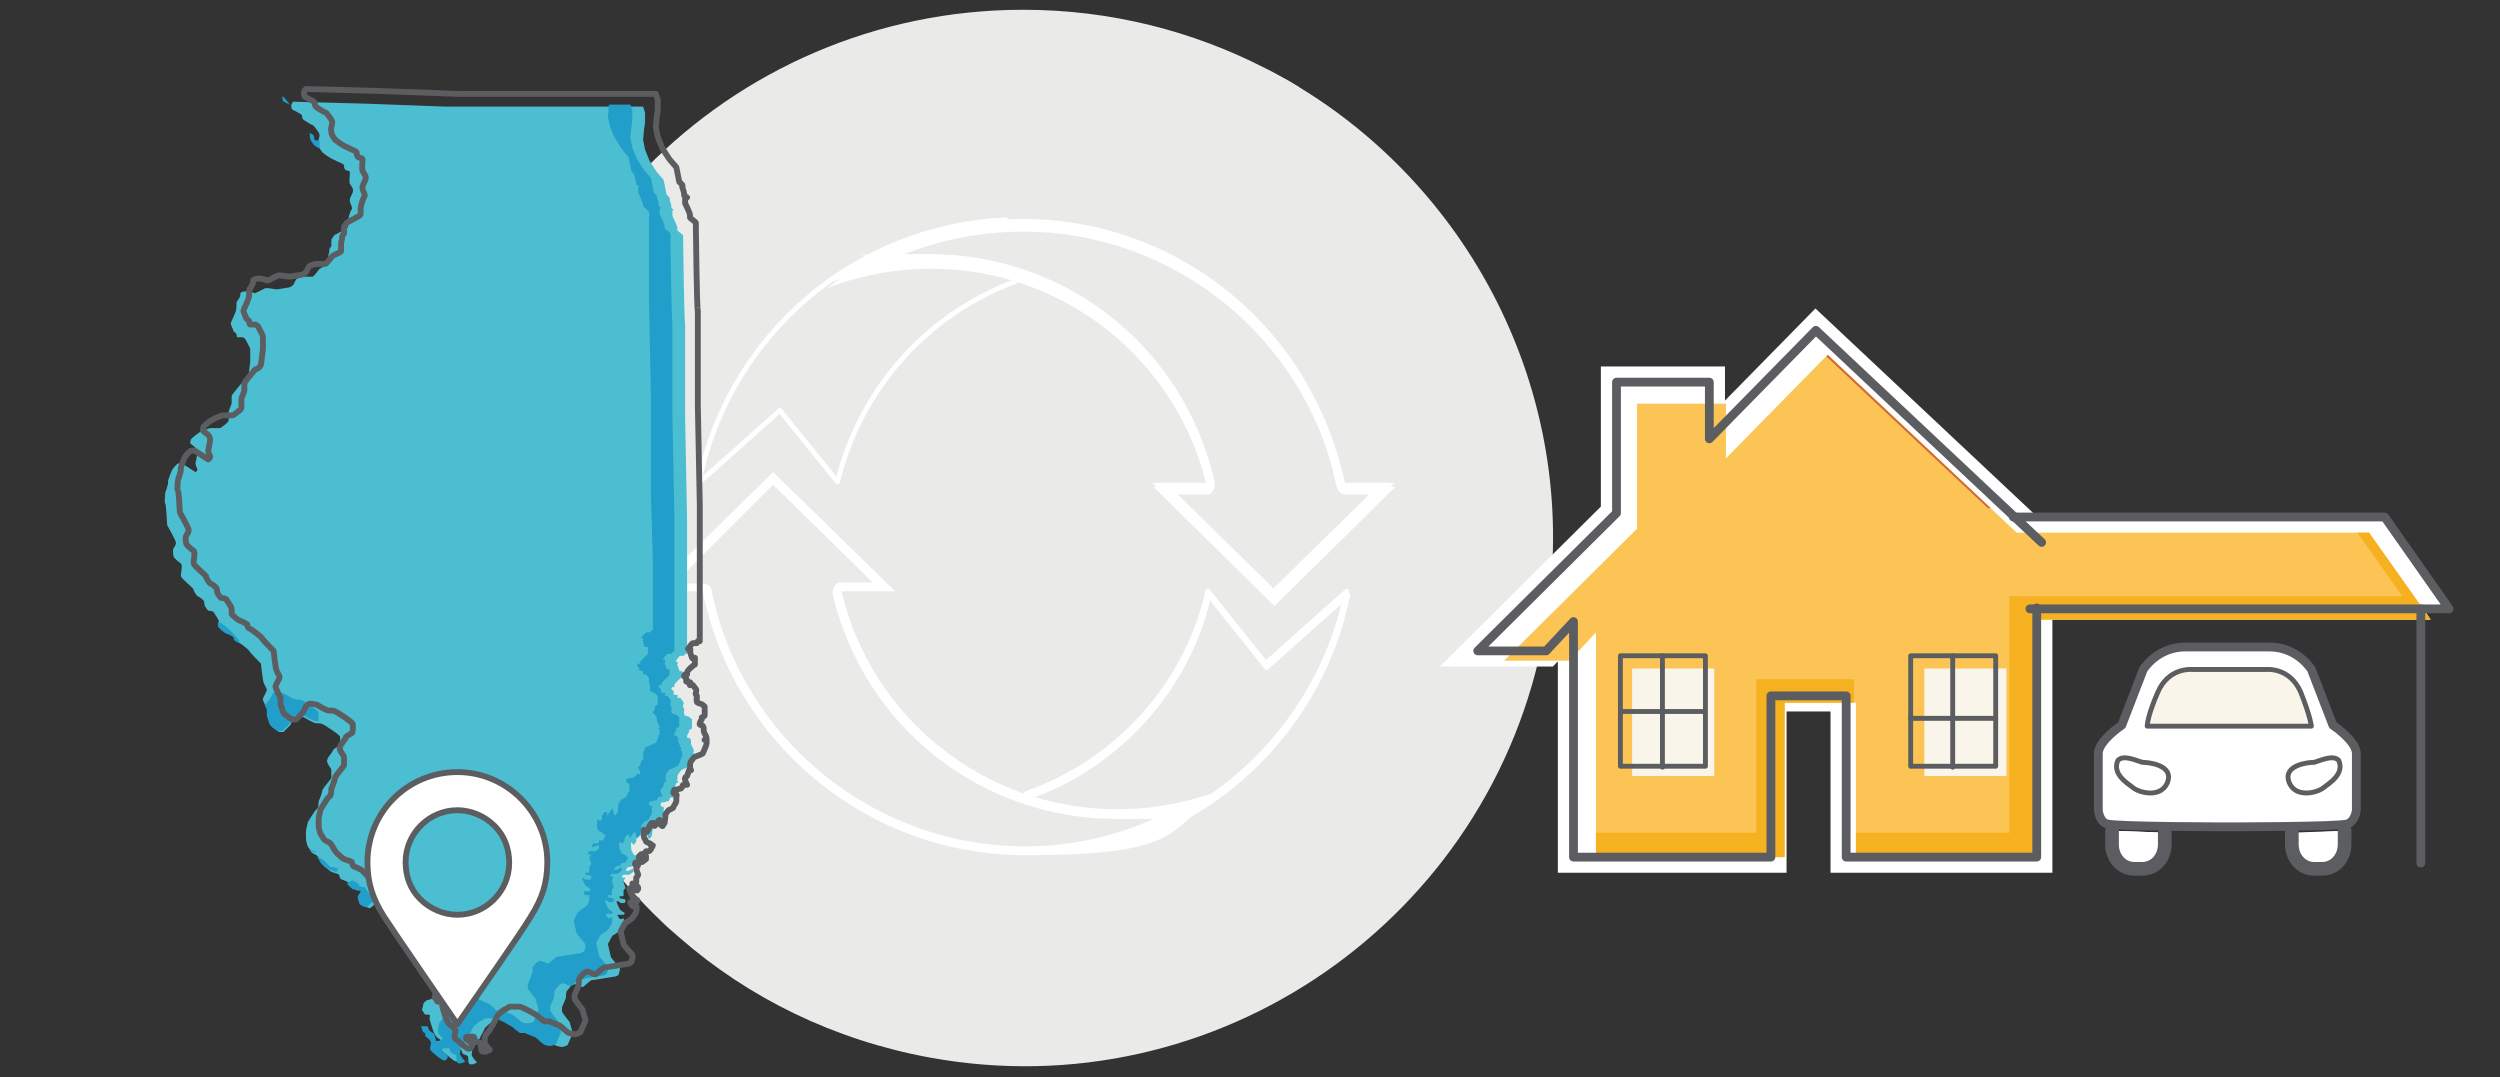 <?xml version="1.0" encoding="UTF-8"?>
<svg xmlns="http://www.w3.org/2000/svg" id="Layer_1" data-name="Layer 1" version="1.1" viewBox="0 0 255.8 110.2">
  <rect x="0" y="0" width="255.8" height="110.2" fill="#333333" stroke="none"/>
  <defs>
    <style>
      .cls-1 {
        fill: #fcc454;
      }

      .cls-1, .cls-2, .cls-3, .cls-4, .cls-5, .cls-6, .cls-7, .cls-8 {
        stroke-width: 0px;
      }

      .cls-9, .cls-10, .cls-11, .cls-12, .cls-13, .cls-14, .cls-15, .cls-16, .cls-17 {
        stroke-linecap: round;
        stroke-linejoin: round;
      }

      .cls-9, .cls-10, .cls-11, .cls-13, .cls-14, .cls-15, .cls-16, .cls-17 {
        stroke: #5c5d60;
      }

      .cls-9, .cls-12, .cls-14, .cls-16 {
        stroke-width: .5px;
      }

      .cls-9, .cls-5 {
        fill: #f9f5ea;
      }

      .cls-2 {
        fill: #d26934;
      }

      .cls-10, .cls-13 {
        stroke-width: .9px;
      }

      .cls-10, .cls-18, .cls-14, .cls-15, .cls-17, .cls-8 {
        fill: #fff;
      }

      .cls-11, .cls-12, .cls-13, .cls-16 {
        fill: none;
      }

      .cls-11, .cls-17 {
        stroke-width: .6px;
      }

      .cls-12, .cls-18 {
        stroke: #fff;
      }

      .cls-18 {
        stroke-miterlimit: 10;
        stroke-width: 3.2px;
      }

      .cls-3 {
        fill: #eaeae9;
      }

      .cls-4 {
        fill: #219ec9;
      }

      .cls-15 {
        stroke-width: 1.4px;
      }

      .cls-6 {
        fill: #f5b11f;
      }

      .cls-7 {
        fill: #4bbed1;
      }
    </style>
  </defs>
  <path class="cls-3" d="M132.8,8.8c0,0-.1,0-.2-.1-.5-.3-1-.6-1.4-.8-.4-.2-.7-.4-1.1-.6-.2-.1-.4-.2-.6-.3-7.4-3.8-15.8-6-24.8-6-15.1,0-28.8,6.2-38.6,16.2v2.4c-.2,2.6.4,24.1.6,33.6l-5.4,33.8c1.9,2.6,4,5,6.3,7.2h0c.6.6,1.3,1.2,2,1.8,7,6.1,15.7,10.4,25.5,12.2,29.3,5.4,57.5-14.1,62.9-43.4,4.2-22.6-6.5-44.6-25.1-55.9Z"></path>
  <g>
    <path class="cls-12" d="M103.9,28.8c-9,3.3-15.9,11-18.2,20.5l-5.9-7.3-8.3,7.4c3-14.9,15.8-26.2,31.4-26.9"></path>
    <path class="cls-12" d="M105,81.2c9.2-3.2,16.4-11,18.6-20.7l5.9,7.4,8.3-7.4c-2.4,11.9-11.1,21.6-22.5,25.3"></path>
    <path class="cls-8" d="M104.6,23.3c15.5,0,29,11,32.1,26.2.1.4.5.7.9.7h2.9l-10.2,10-10.2-10h3.2c.3,0,.5,0,.7-.4s.2-.5.2-.8c-3.2-13.6-15.2-23-29.1-23s-3.1.1-4.6.4c4.4-2,9.2-3.1,14.1-3.1M104.6,22.4c-7.5,0-14.5,2.5-20.1,6.7,3.3-1.3,6.9-2,10.7-2,13.7,0,25.2,9.5,28.2,22.3h-5.5l12.4,12.2,12.4-12.2h-5.2c-3-15.4-16.6-27-32.9-27h0ZM142.8,49.4h0Z"></path>
    <path class="cls-8" d="M79.1,49.6l10.2,10h-3.2c-.3,0-.5,0-.7.4-.2.2-.2.5-.2.8,3.2,13.6,15.2,23,29.1,23s3.1,0,4.6-.4c-4.4,2.1-9.1,3.2-14,3.2-15.5,0-29-11-32.1-26.2,0-.4-.5-.7-.9-.7h-2.9l10.1-10.1M79.1,48.3l-12.4,12.2h5.2c3.1,15.4,16.7,27,33,27s14.5-2.5,20.1-6.7c-3.3,1.3-6.9,2-10.7,2-13.7,0-25.2-9.5-28.2-22.3h5.5l-12.5-12.2h0Z"></path>
  </g>
  <g>
    <g>
      <path class="cls-12" d="M105.1,81.6c9.2-3.2,16.4-11,18.6-20.7l5.9,7.4,8.3-7.4c-2.4,11.9-11.1,21.6-22.5,25.3"></path>
      <path class="cls-8" d="M104.7,23.7c15.5,0,29,11,32.1,26.2.1.4.5.7.9.7h2.9l-10.2,10-10.2-10h3.2c.3,0,.5,0,.7-.4.2-.2.2-.5.2-.8-3.2-13.6-15.2-23-29.1-23s-3.1.1-4.6.4c4.4-2,9.1-3.1,14.1-3.1M104.7,22.8c-7.5,0-14.5,2.5-20.1,6.7,3.3-1.3,6.9-2,10.7-2,13.7,0,25.2,9.5,28.2,22.3h-5.5l12.4,12.2,12.4-12.2h-5.1c-3.1-15.4-16.7-27-33-27h0ZM142.9,49.7h0Z"></path>
    </g>
    <path class="cls-13" d="M184.1,85.5"></path>
  </g>
  <polyline class="cls-18" points="208.4 62.2 208.4 87.7 188.9 87.7 188.9 71.2 181.2 71.2 181.2 87.7 161 87.7 161 63.6 158.2 66.6 151.2 66.6 165.4 52.5 165.4 39.1 174.9 39.1 174.9 44.9 185.8 33.8 208.9 55.5"></polyline>
  <g>
    <g>
      <polygon class="cls-8" points="190.5 86.1 190.5 70.3 181 70.3 181 86 179.6 86 179.6 86.1 162.6 86.1 162.6 63.1 159.9 66 157.9 66 158.8 65 155.1 65 167 53.1 167 40.7 173.3 40.7 173.3 42.9 175 42.9 175 47.2 185.9 36.1 205.5 54.5 243.1 54.5 247.5 60.7 244.8 60.7 245.6 61.8 206.9 61.8 206.9 86 206.7 86 206.7 86.1 190.5 86.1"></polygon>
      <path class="cls-8" d="M185.9,38.4l18,16.9.9.9h37.5l2.1,3h-2.7l.8,1.2h-37.2v24.2h-13.1v-15.9h-12.7v15.7h-15.1v-25.4l-4.1,4.4h-1.1l8.7-8.6,1-.9v-11.6h3.1v2.2h1.7v6.6l5.5-5.6,6.7-7.1M185.8,33.8l-9.2,9.4v-1.9h-1.7v-2.2h-9.6v13.4l-14.2,14.2h3.8l-1,1h6.7l.4-.4v20.5h21.6v-15.9h6.3v15.8h19.6v-24.3h40.2l-.8-1.2h2.7l-6.6-9.4h-37.8l-20.4-19h0Z"></path>
    </g>
    <g>
      <path class="cls-8" d="M218.3,87.4c-.3,0-.5-.3-.6-.6h2c-.1.4-.3.6-.6.6h-.8,0Z"></path>
      <path class="cls-8" d="M216.1,85v1.4c0,1.4,1,2.5,2.3,2.5h.8c1.3,0,2.3-1.1,2.3-2.5v-1.2l-5.4-.2h0Z"></path>
    </g>
    <g>
      <path class="cls-8" d="M228,83c-4.7,0-10.1,0-11.6-.2h0v-5.6c.1-.3.9-1.1,1.7-1.6l.4-.3,2.3-6c.2-.3,1.2-1.5,2.9-1.5h8.5c1.7,0,2.6,1.1,2.9,1.5l2.3,6,.4.3c.8.5,1.6,1.3,1.7,1.7v5.6h-11.5,0Z"></path>
      <path class="cls-8" d="M232.3,69.5c.8,0,1.2.4,1.5.7l2,5.3.4,1,.8.6c.3.2.7.6,1,.8v3.5h-20v-3.5c.2-.2.6-.6,1-.8l.9-.6.4-1,2-5.3c.2-.2.7-.6,1.5-.6h8.5M232.3,66.3h-8.6c-2.9,0-4.3,2.3-4.3,2.3l-2.2,5.7s-2.4,1.6-2.4,2.9v5.8s.1,1.2.9,1.4c.8.2,11.4.3,12.2.3h0c.8,0,11.4,0,12.2-.3s.9-1.4.9-1.4v-5.8c0-1.3-2.4-2.9-2.4-2.9l-2.2-5.7c.2,0-1.2-2.3-4.1-2.3h0Z"></path>
    </g>
    <g>
      <path class="cls-8" d="M236.9,87.4c-.3,0-.5-.2-.6-.5h2c-.1.3-.3.5-.6.5h-.8,0Z"></path>
      <path class="cls-8" d="M239.9,85l-5.3.3v1.2c0,1.4,1,2.5,2.3,2.5h.8c1.2,0,2.3-1.1,2.3-2.5v-1.5h-.1Z"></path>
    </g>
  </g>
  <g>
    <polyline class="cls-1" points="206.3 54.5 242.4 54.5 248.7 63.4 207.9 63.4"></polyline>
    <polyline class="cls-1" points="208.5 63.4 208.5 87.7 189.9 87.7 189.9 71.9 182.6 71.9 182.6 87.7 163.3 87.7 163.3 64.7 160.6 67.6 153.9 67.6 167.5 54.1 167.5 41.3 176.6 41.3 176.6 46.9 187 36.3 209 57"></polyline>
    <g>
      <polygon class="cls-2" points="203.4 52 203.7 52 187 36.3 186.9 36.5 203.4 52"></polygon>
      <polygon class="cls-6" points="242.4 54.5 241.2 54.5 245.8 61 205.6 61 205.6 85.2 189.9 85.2 189.9 87.7 208.5 87.7 208.5 63.4 248.7 63.4 242.4 54.5"></polygon>
      <polygon class="cls-6" points="189.7 69.5 179.7 69.5 179.7 85.2 163.3 85.2 163.3 87.7 182.6 87.7 182.6 71.9 189.7 71.9 189.7 69.5"></polygon>
    </g>
    <polyline class="cls-13" points="208.4 62.2 208.4 87.7 188.9 87.7 188.9 71.2 181.2 71.2 181.2 87.7 161 87.7 161 63.6 158.2 66.6 151.2 66.6 165.4 52.5 165.4 39.1 174.9 39.1 174.9 44.9 185.8 33.8 208.9 55.5"></polyline>
    <rect class="cls-5" x="167" y="68.4" width="8.4" height="11"></rect>
    <rect class="cls-5" x="196.9" y="68.4" width="8.4" height="11"></rect>
    <path class="cls-15" d="M216.1,85v1.4c0,1.4,1,2.5,2.3,2.5h.8c1.3,0,2.3-1.1,2.3-2.5v-1.2"></path>
    <path class="cls-10" d="M228,84.6s11.4,0,12.2-.3.9-1.4.9-1.4v-5.8c0-1.3-2.4-2.9-2.4-2.9l-2.2-5.7s-1.4-2.3-4.3-2.3h-8.6c-2.9,0-4.3,2.3-4.3,2.3l-2.2,5.7s-2.4,1.6-2.4,2.9v5.8s.1,1.2.9,1.4c1,.3,12.4.3,12.4.3h0Z"></path>
    <path class="cls-9" d="M228,68.5h4s2.3-.2,3.4,2.3c1,2.5,1.1,3.5,1.1,3.5h-16.8s0-1,1.1-3.5,3.4-2.3,3.4-2.3h3.8Z"></path>
    <path class="cls-14" d="M236.8,78c-.7,0-3.2.3-2.6,2,.6,1.6,2.6,1.2,3.4.7.8-.6,2.3-1.5,1.7-2.9-.6-.6-1.8,0-2.5.2h0Z"></path>
    <path class="cls-15" d="M239.9,85v1.4c0,1.4-1,2.5-2.3,2.5h-.8c-1.3,0-2.3-1.1-2.3-2.5v-1.2"></path>
    <rect class="cls-16" x="165.8" y="67.1" width="8.7" height="11.3"></rect>
    <line class="cls-16" x1="170.1" y1="67.1" x2="170.1" y2="78.5"></line>
    <line class="cls-16" x1="174.4" y1="72.8" x2="165.8" y2="72.8"></line>
    <rect class="cls-16" x="195.5" y="67.1" width="8.7" height="11.3"></rect>
    <line class="cls-16" x1="199.8" y1="67.1" x2="199.8" y2="78.5"></line>
    <line class="cls-16" x1="204.1" y1="73.5" x2="195.5" y2="73.5"></line>
    <polyline class="cls-13" points="206 52.9 244 52.9 250.6 62.3 207.7 62.3"></polyline>
    <line class="cls-13" x1="247.7" y1="62.3" x2="247.7" y2="88.3"></line>
    <path class="cls-14" d="M219.2,78c.7,0,3.2.3,2.6,2-.6,1.6-2.6,1.2-3.4.7-.8-.6-2.3-1.5-1.7-2.9.6-.6,1.8,0,2.5.2h0Z"></path>
  </g>
  <path class="cls-7" d="M18.6,47.4c-.2,0-.4,0-.5.1,0,0-.4.4-.5.6s-.4,1-.4,1.1c0,.2,0,.4-.1.6,0,.2-.2.5-.2.7s-.1.9,0,1,.2,2.1.2,2.2,1,1.7.9,1.9c0,.2-.3.5-.3.7,0,.2,0,.6.1.7,0,.1.4.4.5.5.1.1.3.1.3.5s-.2.9,0,1.1c.1.2,1.1,1,1.2,1.2,0,.2.3.6.4.7.1,0,.7.4.7.6s0,.4.2.6c.1.2.2.3.3.3s.4,0,.5.2.5.7.5.9c0,.1,0,.3,0,.5.1.2.6.6.8.7.1,0,.7.3.8.4,0,.1,0,.3.2.4.1,0,1.2.8,1.3,1,.1.2,1.1,1.2,1.2,1.3,0,.1.2,1.9.3,2,0,.1.3.5.3.7s-.5.9-.4,1c0,.1.4.9.5,1.1,0,.2,0,.4,0,.6s.2.5.2.7c0,.1.3.5.4.5,0,0,.5.4.6.4s.3,0,.4,0c0,0,.7-.7.7-.7s.3-.7.4-.7c0,0,.1-.2.3-.2s.7.1.7.1c0,0,1,.6,1.2.6.2,0,.6,0,.7.1.1,0,1.8,1.1,1.8,1.3,0,.2,0,.3,0,.4s0,.5-.1.5c0,0-.5.3-.6.4,0,.2-.6.8-.6,1,0,.1-.1.2,0,.3,0,.2.4.6.4.8s0,.7,0,.8c-.1.2-.8,1-.9,1.2,0,.2-.3,1-.4,1.2,0,.2,0,.7-.2.8-.2.1-.8,1.2-.9,1.3,0,.1-.2.7-.2,1.1,0,.4,0,.9.1,1.1,0,.2.2.5.3.6,0,0,.1.3.3.4.1.1.5.2.6.4.1.2.5.9.7,1,.1.1.4.4.6.5.2.1.7.2.8.3,0,.1.1.5.3.5.1,0,.7.3.8.4s.6.7.7.7c0,0,.8,0,.8.2,0,.1-.3.4-.3.6,0,.2.2.8.3.8.1,0,.4.3.6.2s.6-.6.7-.5c.1,0,.6.3.7.4,0,.1,0,.2.1.2.1,0,.5,0,.6.2,0,.2.3.4.4.5.1,0,.5.3.6.4.1.2,0,.3,0,.4s-.1.3,0,.4c0,.1.5.2.6.3,0,0,.1.3.4.5.2.1.7.2.8.3,0,0,.3,0,.3.3s-.1.7,0,.8c0,.2.5.8.5.8s0,.2-.1.2-.3-.2-.4,0c0,.2,0,.4,0,.6,0,.2.3,1,.4,1,0,0,.6.7.6.8s.2.8.2,1c0,.2,0,.4,0,.6-.2.2-.6.2-.7.3,0,0-.3.2-.3.4,0,.2-.2.6-.1.6s.2.4.3.4c0,0,.5,0,.5.1s-.1.4,0,.5c0,.1.2.7.3,1s.3.7.5.8c.2.1.5.4.5.6s-.2.7,0,.8,1.2,1.1,1.4,1c.2,0,.3-.3.3-.3s0-.2,0-.2c0,0-.6-.5-.6-.5,0,0,0-.2,0-.2s.7-.1.8,0c0,0,.1.5.3.5.1,0,.4.1.4.3,0,.1,0,.7.2.7,0,0,.2,0,.3,0,0,0,.5-.2.4-.2,0,0-.3-.3-.4-.5-.1-.1-.2-.3-.1-.5,0-.2,0-.4.1-.5,0,0,.5-.6.5-.7,0,0,.3-.4.3-.5,0,0,.4-.7.4-.8,0,0,.5-.5.7-.6.2,0,.4-.3.6-.3.2,0,.9,0,1,0,.1,0,1.3.6,1.4.7.1,0,.6.4.7.5.1.1.3.2.4.3.1,0,.5,0,.5,0,0,0,.9.4,1,.4s.9.8,1,.8.6.2.7.1c.1,0,.4-.1.5-.2,0-.1.5-1.1.5-1.2,0-.1-.3-1-.3-1.1,0,0-.8-1-.8-1.1s0-.3,0-.4c0-.1.4-.9.4-1,0,0,0-.6.1-.7,0,0,.3-.4.4-.5,0,0,.3-.2.4-.2s.7.3.8.3.8-.7.9-.7c.1,0,2.5-.4,2.5-.4,0,0,.3-.1.3-.2,0,0,.2-.6.1-.7,0,0-.9-1-.9-1.1,0,0-.3-1.3-.3-1.3s.4-.8.5-.9c.1,0,.8-.5.8-.6,0,0,.3-.5.3-.5s.1-.6,0-.6c0,0,0-.1-.1,0,0,0-.2.1-.3,0,0,0-.3-.4-.2-.4,0,0,.2,0,.3,0s.2,0,.3,0c0,0,.2-.2.1-.2,0,0-.5-.3-.5-.4,0,0-.4-.8-.3-.8.2,0,.3.1.4.2.1,0,.4,0,.4,0,0,0,.1-.1.1-.2,0,0,0-.2-.1-.2-.1,0-.5-.1-.5-.1v-.2s.1,0,.1,0c0,0,.1,0,.2,0s.1,0,.1-.2,0-.4,0-.4c0,0,.2-.2.2-.3,0,0-.2-.5-.2-.6,0-.1.2-.4.2-.4,0,0-.3,0-.3,0s-.1-.1,0-.2c0,0,0-.1.2-.1s.4,0,.5,0c0,0,.4-.3.4-.3,0,0,0-.3,0-.3,0,0,0-.1-.1,0,0,0-.5.3-.6.2,0,0-.1-.2,0-.2,0,0,0,0,.2-.2.2,0,.2,0,.3,0,0,0,.1-.2.2-.3,0,0,0,0,.2,0,.2,0,.2-.1.3-.2,0-.1.2-.3.2-.4,0,0-.2,0-.2,0,0,0,0-.2-.1-.2,0,0-.3-.1-.4-.2,0-.1-.1-.2-.2-.4,0-.1-.1-.9,0-.8s.3.3.3.2c0,0,.2-.3.2-.3s0-.2,0-.2c0,0,.2-.4.3-.4.1,0,.2,0,.2,0,0,0,0,.2,0,.3,0,0,0,0,.1,0,0,0,.4-.7.5-.6,0,.2.1.4.1.5,0,0,.2.2.2.1,0,0,.2-.3.2-.3,0,0,.1-.8.1-.9,0,0,.2-.3.3-.4,0,0,.5-.2.5-.3s.3-.5.3-.6c0,0,0-.4,0-.5,0,0,.1-.2,0-.2,0,0-.3-.1-.3-.2s0-.2.1-.3c.2,0,.3,0,.5-.1.2,0,.2,0,.3-.2s0-.2.2-.2c.1,0,.3,0,.3,0,0,0-.3-.6-.2-.7,0-.1.1-.1.2-.2,0,0,.2-.6.2-.6s.3,0,.2,0c0,0-.1-.2-.1-.3,0-.2,0-.5.1-.6.1-.1.2-.3.3-.4s.8-.3.9-.4c0,0,.4-.9.4-1,0,0,0-.3,0-.4,0,0-.3,0-.2,0,0,0,.2,0,.2-.2,0-.1-.3-.6-.3-.7s0-.2,0-.3c0-.1-.1-.3-.2-.3,0,0-.3,0-.2-.2,0-.1.2-.4.2-.4s0-.2,0-.2.3-.1.3-.2,0-.2,0-.2,0-.7,0-.7c0,0-.3-.3-.4-.3-.1,0-.4-.1-.4-.2s0-.1,0-.2c0,0-.1,0,0-.1,0-.1,0-.2,0-.3,0,0-.2-.2-.1-.3,0,0,.1-.3,0-.4,0,0-.3-.4-.3-.4,0,0-.4,0-.3,0,0,0,.1-.3,0-.3s-.4,0-.4-.1c0,0,.1-.2,0-.3,0,0-.2-.2-.2-.2,0,0,0-.2.1-.2,0,0,.2,0,.2,0,0,0,0,0,0-.2s.7-.8.8-.8c0,0,0-.7,0-.7,0,0-.2.2-.3,0,0,0-.2-.6-.2-.6,0,0,.1-.3,0-.3,0,0-.3,0-.2,0,0,0,.4-.6.5-.6,0,0,.4,0,.4,0,0,0,.1-.2.1-.2,0,0,.1,0,.2,0,0,0,0-7.2,0-7.2v-6.7c0,0-.2-10.2-.2-10.2v-9.7c-.1,0-.2-8.4-.2-8.4,0,0,0-.4,0-.6-.1-.2-.7-.5-.6-.6,0,0,0,0,0-.2s-.5-1.2-.5-1.2v-.2c0,0,0-.2,0-.2v-.2c0,0,.2,0,.2,0s-.3-.2-.3-.2,0-.1,0-.2-.2-.7-.2-.7c0,0,.1,0,0-.2,0,0-.3-.3-.3-.3,0,0-.3-1.5-.3-1.5,0,0-.6-.7-.7-.8,0,0-.8-1.2-.8-1.3,0,0-.4-1-.4-1,0,0-.2-1-.2-1s.1-1.1.1-1.1c0,0,0,0,0,0,0,0,.1-.6.1-.7s0-.9,0-1c0,0-.2-.6-.2-.6h-20.3l-8.1-.3-7.4-.2s-.2.2-.2.4c0,.2,0,.2.1.4.2.1,1,.5,1,.6,0,0,0,.3.1.4.1.1.9.6,1,.6s.7.8.7,1c0,.2-.2.7-.1.9,0,.2,0,.4.4.9.5.4,1,.7,1.3.8.3.2.8.3.9.5,0,.2,0,.4.2.5s.3,0,.4.2c0,.3-.1,1,0,1.2.2.3.4.6.3.8,0,.2-.4.7-.3,1,0,.2.3.6.2.8-.2.2-.4,1.1-.4,1.2,0,.2,0,.4,0,.6s-.6.4-.7.5c-.1,0-.5.3-.6.3-.1,0-.3.4-.4.5,0,.1,0,.7,0,.7,0,0-.2.2-.2.3,0,.2,0,.3-.1.6,0,.2,0,.8,0,.9s-.8.4-.9.5-.6.8-.7.8c-.1,0-.9,0-1,0s-.7.2-.7.3c0,0-.2.3-.2.4s-.4.4-.5.4c-.1,0-1.1.2-1.3.2s-1-.2-1.2-.1c-.2.1-1,.5-1,.5,0,0-.6-.2-.8-.2-.2,0-.6,0-.7.2,0,.3-.1.5-.2.6,0,.1-.2.2-.2.4,0,.2,0,.7-.1.9,0,.1-.5,1.1-.5,1.2s.3.7.3.8c0,0,.3.2.3.3,0,0,0,.3.1.3,0,0,.4,0,.5,0,.1,0,.2.1.3.2,0,0,.5.9.5,1s0,1.2,0,1.3-.2,1.6-.2,1.6c0,0-.1.2-.2.3,0,0-.3.2-.4.2,0,0-1.1,1.3-1.1,1.4,0,.2,0,.6,0,.7,0,.2-.3.8-.3.9s0,.7,0,.8c0,0,0,.2-.1.3,0,0-.7.6-.8.6-.1,0-.8,0-1,0-.1,0-.9.3-1,.4-.1,0-.9.6-1,.8,0,.2-.1.3,0,.4,0,0,.4.3.5.4,0,0,.2.2.2.5,0,.2-.2,1-.2,1.1,0,.2.2.6.2.6,0,0,0,.2-.2.3Z"></path>
  <g>
    <path class="cls-4" d="M32.3,14.4c-.2-.1-.1-.3-.2-.5,0-.1-.2-.2-.4-.3,0,.1,0,.2,0,.3,0,.2,0,.4.4.9.2.2.4.3.6.4,0-.3,0-.5,0-.7,0-.3-.2,0-.4-.2Z"></path>
    <path class="cls-4" d="M29.7,74s.3-.7.4-.7c0,0,.1-.2.3-.2s.7.1.7.1c0,0,1,.6,1.2.6,0,0,.2,0,.3,0,0-.1,0-.4,0-.5s0-.2,0-.4c0-.2-1.7-1.3-1.8-1.3-.1,0-.5,0-.7-.1-.2,0-1.1-.6-1.2-.6,0,0-.6-.1-.7-.1s-.3.1-.3.2c0,0-.4.7-.4.7s-.2.2-.4.4c0,.2.2.4.2.5,0,.2,0,.4,0,.6,0,.2.2.5.2.7,0,.1.3.5.4.5,0,0,.5.4.6.4s.3,0,.4,0c0,0,.7-.7.7-.7Z"></path>
    <path class="cls-4" d="M24.5,65.6c0-.1-1-1.2-1.2-1.3,0-.1-.6-.5-1-.7,0,.1,0,.3,0,.5.1.2.6.6.8.7.1,0,.7.3.8.4,0,.1,0,.3.2.4,0,0,.2.1.3.2,0,0,0,0,0,0Z"></path>
    <path class="cls-4" d="M29,10.4c.1,0,.4.2.6.3-.1-.3-.6-.8-.7-.9,0,0,0,0,0,0,0,0,0,.1,0,.2,0,.2,0,.2.1.4Z"></path>
    <path class="cls-4" d="M40.4,93.9c0-.2-.2-.2-.3-.3,0,0-.2,0-.3-.1,0,0,0,0,0,0,0,0,.4.2.5.3,0,0,0,0,0,0Z"></path>
    <path class="cls-4" d="M69.7,76.8c0,0-.3,0-.2,0,0,0,.2,0,.2-.2,0-.1-.3-.6-.3-.7s0-.2,0-.3c0-.1-.1-.3-.2-.3,0,0-.3,0-.2-.2,0-.1.2-.4.2-.4s0-.2,0-.2.3-.1.3-.2,0-.2,0-.2,0-.7,0-.7c0,0-.3-.3-.4-.3-.1,0-.4-.1-.4-.2s0-.1,0-.2c0,0-.1,0,0-.1,0-.1,0-.2,0-.3,0,0-.2-.2-.1-.3,0,0,.1-.3,0-.4,0,0-.3-.4-.3-.4,0,0-.4,0-.3,0,0,0,.1-.3,0-.3,0,0-.4,0-.4-.1,0,0,.1-.2,0-.3,0,0-.2-.2-.2-.2,0,0,0-.2.1-.2,0,0,.2,0,.2,0,0,0,0,0,0-.2,0,0,.7-.8.8-.8,0,0,0-.7,0-.7,0,0-.2.2-.3,0,0,0-.2-.6-.2-.6,0,0,.1-.3,0-.3,0,0-.3,0-.2,0,0,0,.4-.6.5-.6,0,0,.4,0,.4,0,0,0,.1-.2.1-.2,0,0,.1,0,.2,0,0,0,0-7.2,0-7.2v-6.7c0,0-.2-10.2-.2-10.2v-9.7c-.1,0-.2-8.4-.2-8.4,0,0,0-.4,0-.6-.1-.2-.7-.5-.6-.6,0,0,0,0,0-.2s-.5-1.2-.5-1.2v-.2c0,0,0-.2,0-.2v-.2c0,0,.2,0,.2,0s-.3-.2-.3-.2,0-.1,0-.2-.2-.7-.2-.7c0,0,.1,0,0-.2,0,0-.3-.3-.3-.3,0,0-.3-1.5-.3-1.5,0,0-.6-.7-.7-.8,0,0-.8-1.2-.8-1.3,0,0-.4-1-.4-1,0,0-.2-1-.2-1s.1-1.1.1-1.1c0,0,0,0,0,0,0,0,.1-.6.1-.7s0-.9,0-1c0,0-.2-.6-.2-.6h-2.2c0,0,0,0,0,.1,0,0,0,0,0,0,0,0-.1,1-.1,1.1s.2,1,.2,1c0,0,.4,1,.4,1,0,0,.7,1.2.8,1.3,0,0,.6.8.7.8,0,0,.3,1.5.3,1.5,0,0,.2.3.3.3,0,0,0,.2,0,.2,0,0,.2.6.2.7s0,.2,0,.2.3.1.3.2-.1,0-.1,0v.2c0,0,0,.2,0,.2v.2c0,0,.5,1.1.5,1.2s0,0,0,.2c0,0,.5.4.6.6.1.2,0,.6,0,.6v8.4c0,0,.2,9.7.2,9.7v10.2c0,0,.2,6.7.2,6.7,0,0,0,7.1,0,7.2,0,0-.2,0-.2,0,0,0,0,.2-.1.2,0,0-.3,0-.4,0,0,0-.5.5-.5.6,0,0,.2,0,.2,0,0,0,0,.2,0,.3,0,0,.1.6.2.6,0,0,.2,0,.3,0,0,0,0,.7,0,.7,0,0-.7.7-.8.8,0,0,0,0,0,.2,0,0-.1,0-.2,0,0,0-.1.1-.1.2,0,0,0,.2.2.2,0,0,0,.2,0,.3,0,0,.3,0,.4.1,0,0,0,.3,0,.3,0,0,.3,0,.3,0,0,0,.3.3.3.4,0,0,0,.3,0,.4,0,0,.1.3.1.3,0,0,0,.2,0,.3,0,.1,0,0,0,.1,0,0,0,.1,0,.2s.3,0,.4.2c.1,0,.4.3.4.3,0,0,0,.7,0,.7s0,.2,0,.2-.3.1-.3.2,0,.2,0,.2-.1.3-.2.4c0,.1.2.2.2.2,0,0,.1.2.2.3,0,.1,0,.2,0,.3s.3.6.3.7c0,.1-.1,0-.2.2,0,0,.2,0,.2,0,0,0,0,.3,0,.4,0,0-.3.9-.4,1,0,0-.7.3-.9.4-.2,0-.2.3-.3.4-.1.1-.1.5-.1.6,0,.2.1.2.1.3,0,0-.2,0-.2,0s-.2.5-.2.6c0,0-.1.1-.2.2,0,.1.3.6.2.7,0,0-.2,0-.3,0-.1,0-.1.2-.2.2,0,0-.1.1-.3.2-.2,0-.3,0-.5.1-.2,0-.1.2-.1.3s.2.2.3.2c0,0,0,.2,0,.2,0,0,0,.4,0,.5,0,0-.3.5-.3.6s-.4.2-.5.3c0,0-.2.3-.3.4,0,0-.1.8-.1.9,0,0-.2.3-.2.3,0,0-.2,0-.2-.1,0,0,0-.3-.1-.5,0-.2-.5.5-.5.6,0,0,0,0-.1,0,0,0,0-.2,0-.3,0,0,0,0-.2,0-.1,0-.3.3-.3.4,0,0,0,.2,0,.2s0,.2-.2.3c0,0-.3-.2-.3-.2,0,0,0,.7,0,.8,0,.1,0,.2.2.4,0,.1.3.2.4.2,0,0,0,.2.1.2,0,0,.2,0,.2,0,0,0-.1.2-.2.4,0,.1,0,.2-.3.2-.2,0-.2,0-.2,0,0,0,0,.3-.2.3,0,0-.1,0-.3,0-.2,0-.1,0-.2.2,0,0,0,.2,0,.2,0,0,.5-.2.6-.2,0,0,0,0,.1,0,0,0,0,.3,0,.3,0,0-.3.3-.4.3,0,0-.4,0-.5,0s-.1,0-.2.1c0,0,0,.1,0,.2s.3,0,.3,0c0,0-.1.2-.2.4,0,.1.2.5.2.6,0,0-.1.2-.2.3,0,0,0,.4,0,.4s0,.2-.1.2-.1,0-.2,0c0,0-.1,0-.1,0v.2s.4,0,.5.1c.1,0,.1,0,.1.2,0,0,0,.2-.1.2,0,0-.3,0-.4,0-.1,0-.3-.1-.4-.2-.2,0,.3.7.3.8,0,0,.5.3.5.4,0,0,0,.1-.1.2,0,0-.2,0-.3,0s-.3,0-.3,0c0,0,.1.4.2.4,0,0,.3,0,.3,0,0,0,0,0,.1,0,0,0,0,.6,0,.6s-.2.4-.3.5c0,0-.7.5-.8.6-.1,0-.5.9-.5.9s.3,1.3.3,1.3c0,0,.8,1,.9,1.1,0,0,0,.6-.1.7,0,0-.3.2-.3.2,0,0-2.4.4-2.5.4-.1,0-.9.7-.9.7s-.7-.3-.8-.3-.3.1-.4.2c0,0-.4.4-.4.5,0,0,0,.6-.1.7,0,0-.3.9-.4,1,0,.1,0,.2,0,.4s.8,1,.8,1.1c0,0,.3,1,.3,1.1,0,.1-.4,1-.5,1.2,0,.1-.4.2-.5.2-.1,0-.6,0-.7-.1,0,0-.8-.7-1-.8-.1,0-1-.4-1-.4,0,0-.4,0-.5,0-.1,0-.3-.1-.4-.3-.1-.1-.6-.5-.7-.5-.1,0-1.3-.6-1.4-.7-.1,0-.8,0-1,0-.2,0-.4.2-.6.3-.2,0-.6.5-.7.6,0,0-.3.7-.4.8,0,0-.3.4-.3.5,0,0-.5.6-.5.7,0,0,0,.3-.1.5,0,.2,0,.4.1.5.1.1.4.4.4.5,0,0-.3.2-.4.2,0,0-.2,0-.3,0,0,0-.1-.6-.2-.7,0-.1-.3-.2-.4-.3-.1,0-.2-.5-.3-.5,0,0-.4,0-.6,0,0,.1,0,.2.1.3,0,0,0,.2.1.3,0,0,.1.1.2.1,0,0,0,.2,0,.2s0,0,0,0c0,0,0,.1.1.2.2.1.5.4.5.6s-.2.7,0,.8c0,.1,1.2,1.1,1.4,1,.2,0,.3-.3.3-.3s0-.2,0-.2c0,0-.6-.5-.6-.5,0,0,0-.2,0-.2,0,0,.7-.1.8,0,0,0,.1.5.3.5.1,0,.4.1.4.3,0,.1,0,.7.2.7,0,0,.2,0,.3,0,0,0,.5-.2.4-.2,0,0-.3-.3-.4-.5-.1-.1-.2-.3-.1-.5,0-.2,0-.4.1-.5,0,0,.5-.6.5-.7,0,0,.3-.4.3-.5,0,0,.4-.7.4-.8,0,0,.5-.5.7-.6.2,0,.4-.3.6-.3.2,0,.9,0,1,0,.1,0,1.3.6,1.4.7.1,0,.6.4.7.5.1.1.3.2.4.3.1,0,.5,0,.5,0,0,0,.9.4,1,.4.1,0,.9.8,1,.8,0,0,.6.2.7.1.1,0,.4-.1.5-.2,0-.1.5-1.1.5-1.2,0-.1-.3-1-.3-1.1,0,0-.8-1-.8-1.1s0-.3,0-.4c0-.1.4-.9.4-1,0,0,0-.6.1-.7,0,0,.3-.4.4-.5,0,0,.3-.2.4-.2s.7.3.8.3.8-.7.9-.7c.1,0,2.5-.4,2.5-.4,0,0,.3-.1.3-.2,0,0,.2-.6.1-.7,0,0-.9-1-.9-1.1,0,0-.3-1.3-.3-1.3s.4-.8.5-.9c.1,0,.8-.5.8-.6,0,0,.3-.5.3-.5s.1-.6,0-.6c0,0,0-.1-.1,0,0,0-.2.1-.3,0,0,0-.3-.4-.2-.4,0,0,.2,0,.3,0s.2,0,.3,0c0,0,.2-.2.1-.2,0,0-.5-.3-.5-.4,0,0-.4-.8-.3-.8.2,0,.3.1.4.2.1,0,.4,0,.4,0,0,0,.1-.1.1-.2,0,0,0-.2-.1-.2-.1,0-.5-.1-.5-.1v-.2s.1,0,.1,0c0,0,.1,0,.2,0s.1,0,.1-.2,0-.4,0-.4c0,0,.2-.2.2-.3,0,0-.2-.5-.2-.6,0-.1.2-.4.2-.4,0,0-.3,0-.3,0s-.1-.1,0-.2c0,0,0-.1.2-.1s.4,0,.5,0c0,0,.4-.3.4-.3,0,0,0-.3,0-.3,0,0,0-.1-.1,0,0,0-.5.3-.6.2,0,0-.1-.2,0-.2,0,0,0,0,.2-.2.2,0,.2,0,.3,0,0,0,.1-.2.2-.3,0,0,0,0,.2,0,.2,0,.2-.1.3-.2,0-.1.2-.3.2-.4,0,0-.2,0-.2,0,0,0,0-.2-.1-.2,0,0-.3-.1-.4-.2,0-.1-.1-.2-.2-.4,0-.1-.1-.9,0-.8,0,0,.3.3.3.2,0,0,.2-.3.2-.3s0-.2,0-.2c0,0,.2-.4.3-.4.1,0,.2,0,.2,0,0,0,0,.2,0,.3,0,0,0,0,.1,0,0,0,.4-.7.5-.6,0,.2.1.4.1.5,0,0,.2.2.2.1,0,0,.2-.3.2-.3,0,0,.1-.8.1-.9,0,0,.2-.3.3-.4,0,0,.5-.2.5-.3s.3-.5.3-.6c0,0,0-.4,0-.5,0,0,.1-.2,0-.2,0,0-.3-.1-.3-.2s0-.2.1-.3c.2,0,.3,0,.5-.1.2,0,.2,0,.3-.2,0,0,0-.2.2-.2.1,0,.3,0,.3,0,0,0-.3-.6-.2-.7,0-.1.1-.1.2-.2,0,0,.2-.6.2-.6s.3,0,.2,0c0,0-.1-.2-.1-.3,0-.2,0-.5.1-.6.1-.1.2-.3.3-.4.2,0,.8-.3.9-.4,0,0,.4-.9.4-1,0,0,0-.3,0-.4Z"></path>
    <path class="cls-4" d="M32.2,87.1c0,0-.3-.1-.5-.2,0,0,0,0,.1.1.1.1.4.2.5.3,0,0,0-.2,0-.2Z"></path>
    <path class="cls-4" d="M38.4,92.2c0,0,0-.2,0-.4-.1-.2-.5-.3-.6-.4-.1,0-.3-.4-.4-.5,0-.2-.4-.1-.6-.2-.1,0,0-.1-.1-.2,0-.1-.5-.4-.7-.4,0,0-.3.2-.5.3.1.2.6.6.6.6,0,0,.8,0,.8.2,0,.1-.3.4-.3.6,0,.2.2.8.3.8.1,0,.4.3.6.2.2-.1.6-.6.7-.5,0,0,.1,0,.2.1,0,0,0,0,0-.1Z"></path>
    <path class="cls-4" d="M34.4,89.3c0-.1.2-.3.2-.4,0-.1-.7-.2-.8-.2,0,0-.6-.6-.7-.7,0,0-.5-.3-.7-.4.2.3.4.7.5.8.1.1.4.4.6.5.2.1.7.2.8.3,0,0,0,0,0,0Z"></path>
  </g>
  <path class="cls-11" d="M19.9,46.1c-.2,0-.4,0-.5.1,0,0-.4.4-.5.6s-.4,1-.4,1.1c0,.2,0,.4-.1.6,0,.2-.2.5-.2.7s-.1.9,0,1,.2,2.1.2,2.2,1,1.7.9,1.9c0,.2-.3.5-.3.7,0,.2,0,.6.1.7,0,.1.4.4.5.5.1.1.3.1.3.5s-.2.9,0,1.1c.1.2,1.1,1,1.2,1.2,0,.2.3.6.4.7.1,0,.7.4.7.6s0,.4.2.6c.1.2.2.3.3.3s.4,0,.5.2.5.7.5.9c0,.1,0,.3,0,.5.1.2.6.6.8.7.1,0,.7.3.8.4,0,.1,0,.3.2.4.1,0,1.2.8,1.3,1,.1.2,1.1,1.2,1.2,1.3,0,.1.2,1.9.3,2,0,.1.3.5.3.7s-.5.9-.4,1c0,.1.4.9.5,1.1,0,.2,0,.4,0,.6s.2.5.2.7c0,.1.3.5.4.5,0,0,.5.4.6.4s.3,0,.4,0c0,0,.7-.7.7-.7s.3-.7.4-.7c0,0,.1-.2.3-.2s.7.1.7.1c0,0,1,.6,1.2.6.2,0,.6,0,.7.1.1,0,1.8,1.1,1.8,1.3,0,.2,0,.3,0,.4s0,.5-.1.5c0,0-.5.3-.6.4,0,.2-.6.8-.6,1,0,.1-.1.2,0,.3,0,.2.4.6.4.8s0,.7,0,.8c-.1.2-.8,1-.9,1.2,0,.2-.3,1-.4,1.2,0,.2,0,.7-.2.8-.2.1-.8,1.2-.9,1.3,0,.1-.2.7-.2,1.1,0,.4,0,.9.1,1.1,0,.2.2.5.3.6,0,0,.1.3.3.4.1.1.5.2.6.4.1.2.5.9.7,1,.1.1.4.4.6.5.2.1.7.2.8.3,0,.1.1.5.3.5.1,0,.7.3.8.4s.6.7.7.7c0,0,.8,0,.8.2,0,.1-.3.4-.3.6,0,.2.2.8.3.8.1,0,.4.3.6.2s.6-.6.7-.5c.1,0,.6.3.7.4,0,.1,0,.2.1.2.1,0,.5,0,.6.2,0,.2.3.4.4.5.1,0,.5.3.6.4.1.2,0,.3,0,.4s-.1.3,0,.4c0,.1.5.2.6.3,0,0,.1.3.4.5.2.1.7.2.8.3,0,0,.3,0,.3.3s-.1.7,0,.8c0,.2.5.8.5.8s0,.2-.1.2-.3-.2-.4,0c0,.2,0,.4,0,.6,0,.2.3,1,.4,1,0,0,.6.7.6.8s.2.8.2,1c0,.2,0,.4,0,.6-.2.2-.6.2-.7.3,0,0-.3.2-.3.4,0,.2-.2.6-.1.6s.2.4.3.4c0,0,.5,0,.5.1s-.1.4,0,.5c0,.1.2.7.3,1s.3.7.5.8c.2.1.5.4.5.6s-.2.7,0,.8,1.2,1.1,1.4,1c.2,0,.3-.3.3-.3s0-.2,0-.2c0,0-.6-.5-.6-.5,0,0,0-.2,0-.2s.7-.1.8,0c0,0,.1.5.3.5.1,0,.4.1.4.3,0,.1,0,.7.2.7,0,0,.2,0,.3,0,0,0,.5-.2.4-.2,0,0-.3-.3-.4-.5-.1-.1-.2-.3-.1-.5,0-.2,0-.4.1-.5,0,0,.5-.6.5-.7,0,0,.3-.4.3-.5,0,0,.4-.7.4-.8,0,0,.5-.5.7-.6.2,0,.4-.3.6-.3.2,0,.9,0,1,0,.1,0,1.3.6,1.4.7.1,0,.6.4.7.5.1.1.3.2.4.3.1,0,.5,0,.5,0,0,0,.9.4,1,.4s.9.8,1,.8.6.2.7.1c.1,0,.4-.1.5-.2,0-.1.5-1.1.5-1.2,0-.1-.3-1-.3-1.1,0,0-.8-1-.8-1.1s0-.3,0-.4c0-.1.4-.9.4-1,0,0,0-.6.1-.7,0,0,.3-.4.4-.5,0,0,.3-.2.4-.2s.7.3.8.3.8-.7.9-.7c.1,0,2.5-.4,2.5-.4,0,0,.3-.1.3-.2,0,0,.2-.6.1-.7,0,0-.9-1-.9-1.1,0,0-.3-1.3-.3-1.3s.4-.8.5-.9c.1,0,.8-.5.8-.6,0,0,.3-.5.3-.5s.1-.6,0-.6c0,0,0-.1-.1,0,0,0-.2.1-.3,0,0,0-.3-.4-.2-.4,0,0,.2,0,.3,0s.2,0,.3,0c0,0,.2-.2.1-.2,0,0-.5-.3-.5-.4,0,0-.4-.8-.3-.8.2,0,.3.1.4.2.1,0,.4,0,.4,0,0,0,.1-.1.1-.2,0,0,0-.2-.1-.2-.1,0-.5-.1-.5-.1v-.2s.1,0,.1,0c0,0,.1,0,.2,0s.1,0,.1-.2,0-.4,0-.4c0,0,.2-.2.2-.3,0,0-.2-.5-.2-.6,0-.1.2-.4.2-.4,0,0-.3,0-.3,0s-.1-.1,0-.2c0,0,0-.1.2-.1s.4,0,.5,0c0,0,.4-.3.4-.3,0,0,0-.3,0-.3,0,0,0-.1-.1,0,0,0-.5.3-.6.2,0,0-.1-.2,0-.2,0,0,0,0,.2-.2.2,0,.2,0,.3,0,0,0,.1-.2.2-.3,0,0,0,0,.2,0,.2,0,.2-.1.3-.2,0-.1.2-.3.2-.4,0,0-.2,0-.2,0,0,0,0-.2-.1-.2,0,0-.3-.1-.4-.2,0-.1-.1-.2-.2-.4,0-.1-.1-.9,0-.8s.3.3.3.2c0,0,.2-.3.2-.3s0-.2,0-.2c0,0,.2-.4.3-.4.1,0,.2,0,.2,0,0,0,0,.2,0,.3,0,0,0,0,.1,0,0,0,.4-.7.5-.6,0,.2.1.4.1.5,0,0,.2.2.2.1,0,0,.2-.3.2-.3,0,0,.1-.8.1-.9,0,0,.2-.3.3-.4,0,0,.5-.2.5-.3s.3-.5.3-.6c0,0,0-.4,0-.5,0,0,.1-.2,0-.2,0,0-.3-.1-.3-.2s0-.2.1-.3c.2,0,.3,0,.5-.1.2,0,.2,0,.3-.2s0-.2.2-.2c.1,0,.3,0,.3,0,0,0-.3-.6-.2-.7,0-.1.1-.1.2-.2,0,0,.2-.6.2-.6s.3,0,.2,0c0,0-.1-.2-.1-.3,0-.2,0-.5.1-.6.1-.1.2-.3.3-.4s.8-.3.9-.4c0,0,.4-.9.4-1,0,0,0-.3,0-.4,0,0-.3,0-.2,0,0,0,.2,0,.2-.2,0-.1-.3-.6-.3-.7s0-.2,0-.3c0-.1-.1-.3-.2-.3,0,0-.3,0-.2-.2,0-.1.2-.4.2-.4s0-.2,0-.2.3-.1.3-.2,0-.2,0-.2,0-.7,0-.7c0,0-.3-.3-.4-.3-.1,0-.4-.1-.4-.2s0-.1,0-.2c0,0-.1,0,0-.1,0-.1,0-.2,0-.3,0,0-.2-.2-.1-.3,0,0,.1-.3,0-.4,0,0-.3-.4-.3-.4,0,0-.4,0-.3,0,0,0,.1-.3,0-.3s-.4,0-.4-.1c0,0,.1-.2,0-.3,0,0-.2-.2-.2-.2,0,0,0-.2.1-.2,0,0,.2,0,.2,0,0,0,0,0,0-.2s.7-.8.8-.8c0,0,0-.7,0-.7,0,0-.2.2-.3,0,0,0-.2-.6-.2-.6,0,0,.1-.3,0-.3,0,0-.3,0-.2,0,0,0,.4-.6.5-.6,0,0,.4,0,.4,0,0,0,.1-.2.1-.2,0,0,.1,0,.2,0,0,0,0-7.2,0-7.2v-6.7c0,0-.2-10.2-.2-10.2v-9.7c-.1,0-.2-8.4-.2-8.4,0,0,0-.4,0-.6-.1-.2-.7-.5-.6-.6,0,0,0,0,0-.2s-.5-1.2-.5-1.2v-.2c0,0,0-.2,0-.2v-.2c0,0,.2,0,.2,0s-.3-.2-.3-.2,0-.1,0-.2-.2-.7-.2-.7c0,0,.1,0,0-.2,0,0-.3-.3-.3-.3,0,0-.3-1.5-.3-1.5,0,0-.6-.7-.7-.8,0,0-.8-1.2-.8-1.3,0,0-.4-1-.4-1,0,0-.2-1-.2-1s.1-1.1.1-1.1c0,0,0,0,0,0,0,0,.1-.6.1-.7s0-.9,0-1c0,0-.2-.6-.2-.6h-20.3l-8.1-.3-7.4-.2s-.2.2-.2.4c0,.2,0,.2.1.4.2.1,1,.5,1,.6,0,0,0,.3.1.4.1.1.9.6,1,.6s.7.8.7,1c0,.2-.2.7-.1.9,0,.2,0,.4.4.9.5.4,1,.7,1.3.8.3.2.8.3.9.5,0,.2,0,.4.2.5s.3,0,.4.2c0,.3-.1,1,0,1.2.2.3.4.6.3.8,0,.2-.4.7-.3,1,0,.2.3.6.2.8-.2.2-.4,1.1-.4,1.2,0,.2,0,.4,0,.6s-.6.4-.7.5c-.1,0-.5.3-.6.3-.1,0-.3.4-.4.5,0,.1,0,.7,0,.7,0,0-.2.2-.2.3,0,.2,0,.3-.1.6,0,.2,0,.8,0,.9s-.8.4-.9.5-.6.8-.7.8c-.1,0-.9,0-1,0s-.7.2-.7.3c0,0-.2.3-.2.4s-.4.4-.5.4c-.1,0-1.1.2-1.3.2s-1-.2-1.2-.1c-.2.1-1,.5-1,.5,0,0-.6-.2-.8-.2-.2,0-.6,0-.7.2,0,.3-.1.5-.2.6,0,.1-.2.2-.2.4,0,.2,0,.7-.1.9,0,.1-.5,1.1-.5,1.2s.3.7.3.8c0,0,.3.2.3.3,0,0,0,.3.1.3,0,0,.4,0,.5,0,.1,0,.2.1.3.2,0,0,.5.9.5,1s0,1.2,0,1.3-.2,1.6-.2,1.6c0,0-.1.2-.2.3,0,0-.3.2-.4.2,0,0-1.1,1.3-1.1,1.4,0,.2,0,.6,0,.7,0,.2-.3.8-.3.9s0,.7,0,.8c0,0,0,.2-.1.3,0,0-.7.6-.8.6-.1,0-.8,0-1,0-.1,0-.9.3-1,.4-.1,0-.9.6-1,.8,0,.2-.1.3,0,.4,0,0,.4.3.5.4,0,0,.2.2.2.5,0,.2-.2,1-.2,1.1,0,.2.2.6.2.6,0,0,0,.2-.2.3Z"></path>
  <path class="cls-17" d="M46.8,79c-5.1,0-9.2,4.1-9.2,9.2,0,2.1.5,3.7,1.7,5.6,1.1,1.7,6,8.8,7.5,11,1.5-2.2,6.5-9.3,7.5-11,1.2-1.9,1.7-3.5,1.7-5.6,0-5-4.1-9.2-9.2-9.2ZM46.8,93.6c-1.4,0-2.8-.6-3.8-1.6s-1.5-2.3-1.5-3.8c0-2.9,2.4-5.3,5.3-5.3h0c1.4,0,2.8.6,3.8,1.6s1.5,2.3,1.5,3.8c0,2.9-2.4,5.3-5.3,5.3Z"></path>
</svg>
